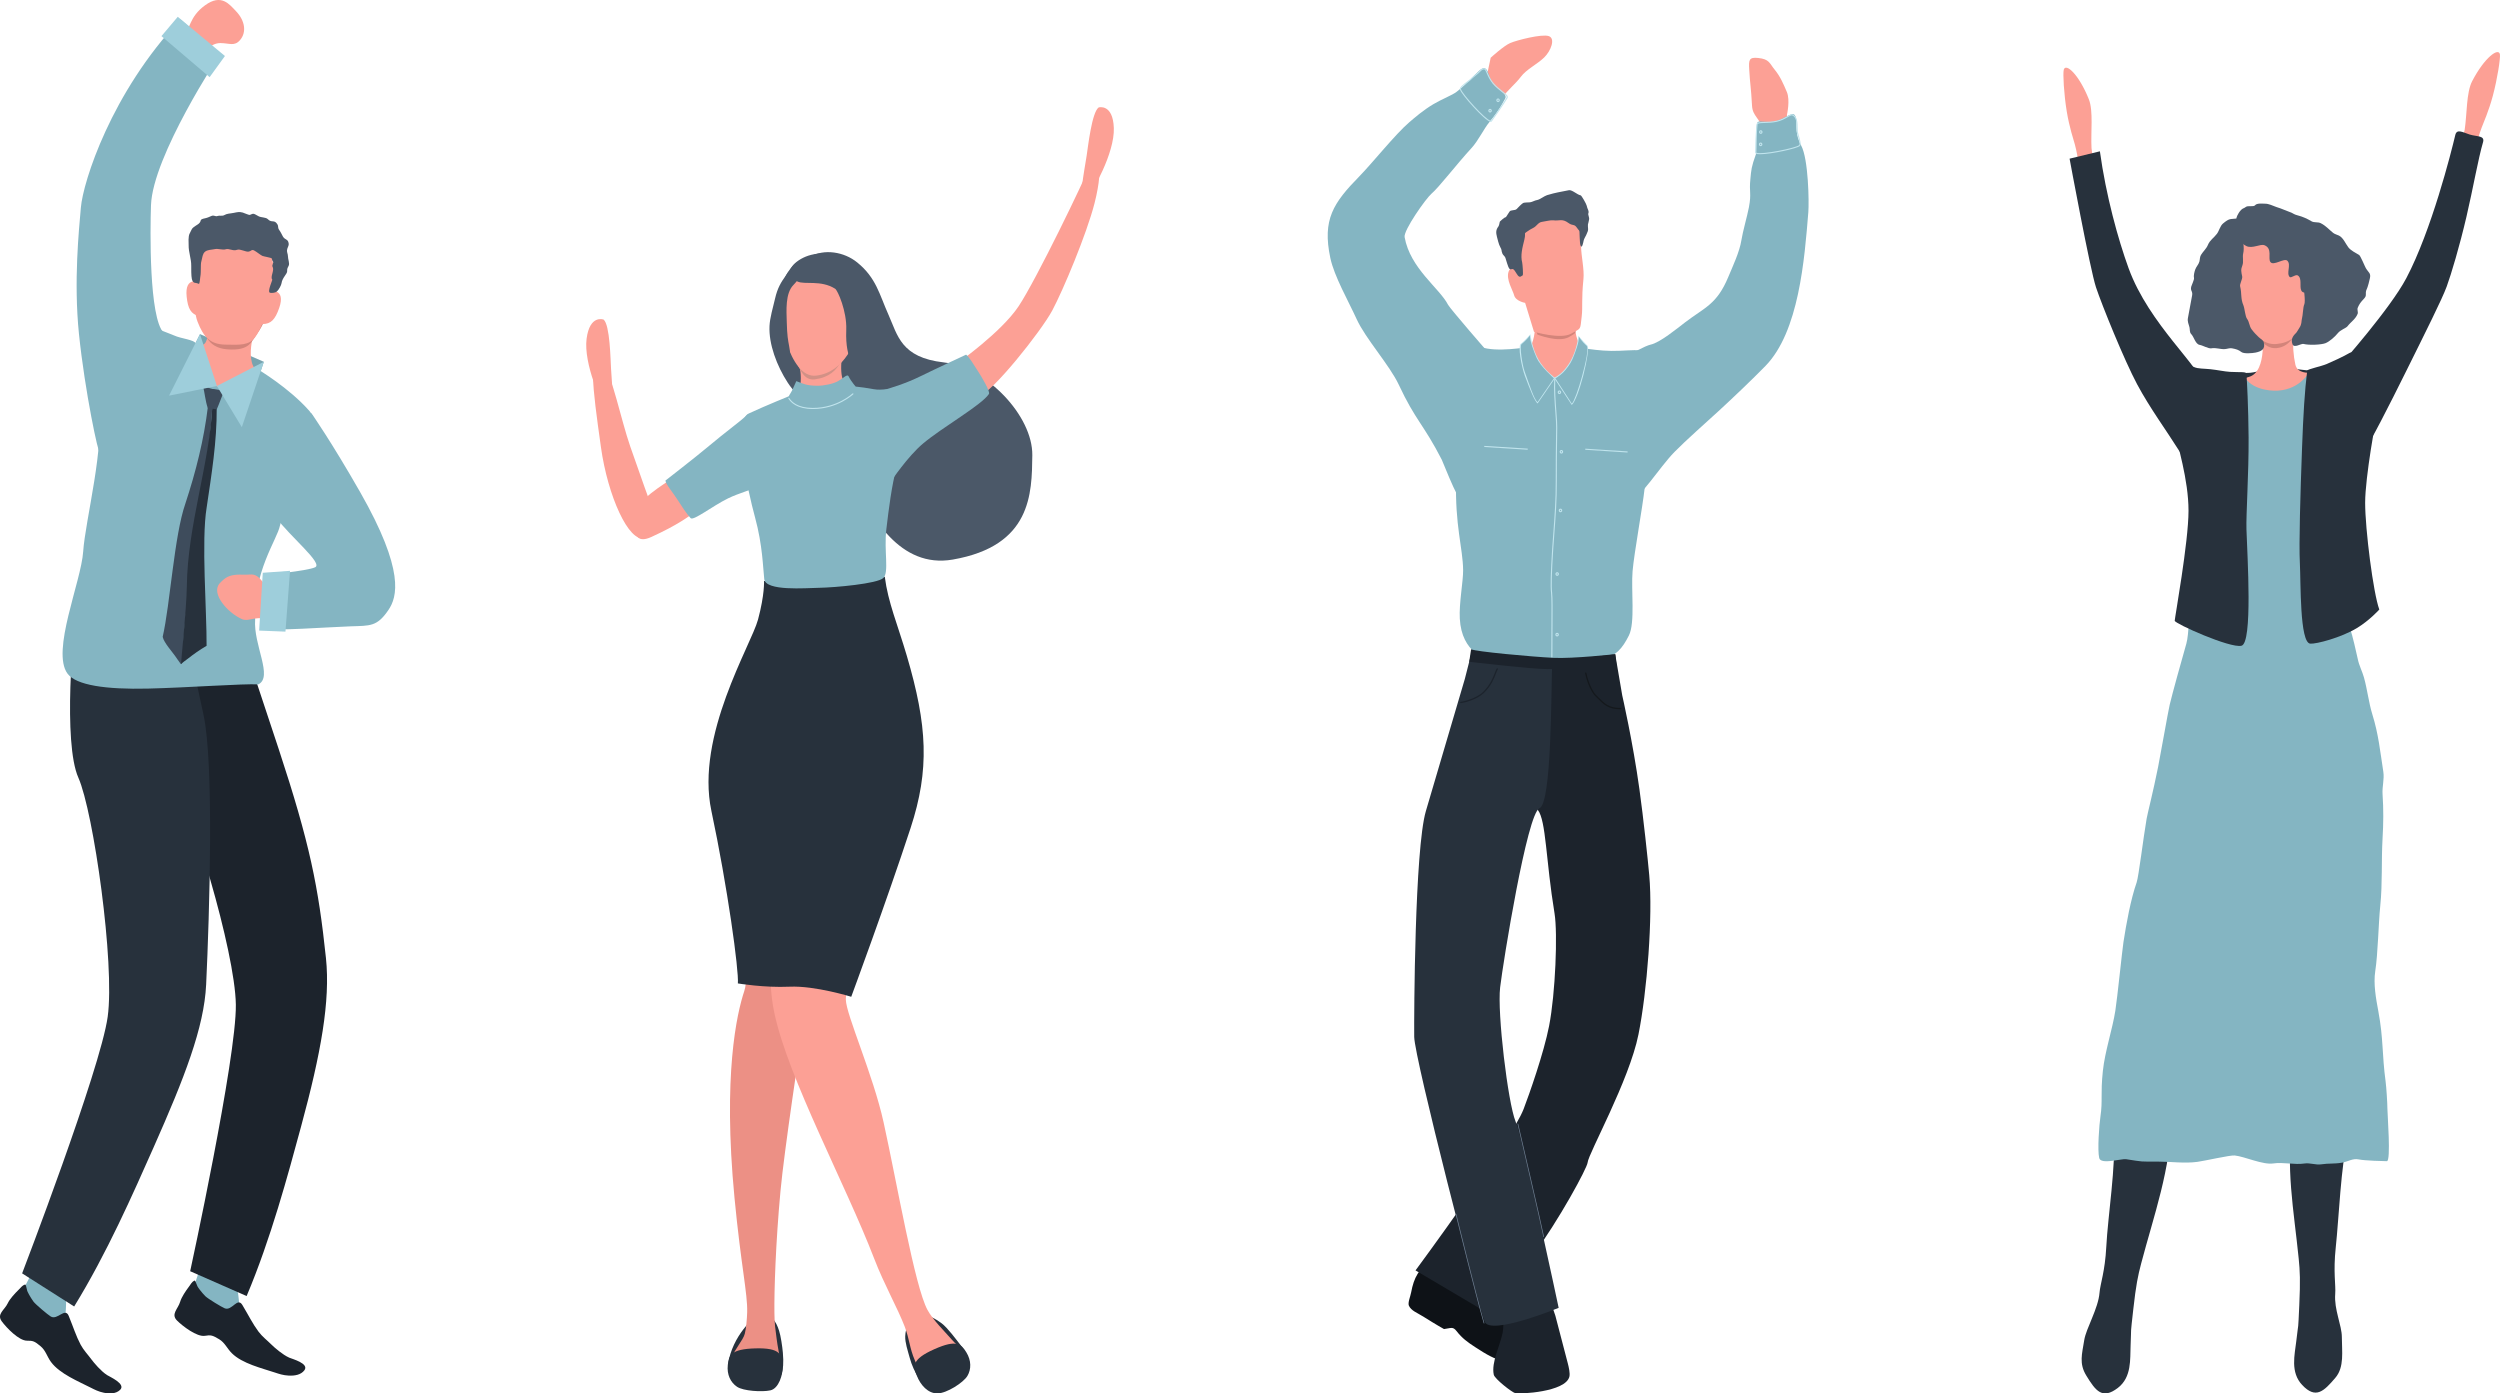 <?xml version="1.0" encoding="UTF-8"?>
<svg id="_レイヤー_2" data-name="レイヤー 2" xmlns="http://www.w3.org/2000/svg" width="425.383" height="237.094" viewBox="0 0 425.383 237.094">
  <g id="_ファンリーシュについて" data-name="ファンリーシュについて">
    <g>
      <g>
        <path d="M424.169,16.28c-.7,2.625-1.621,4.666-1.904,5.425-1.804,4.766-1.162,8.279-1.971,6.716-.321-.625-3.037.921-2.396-1.104.412-1.296,1.35-4.454,1.475-5.241.404-2.646.271-6.329,1.262-8.241,2.125-4.1,4.529-5.812,4.733-4.579.108.646-.429,4.133-1.2,7.025Z" fill="#fca095"/>
        <path d="M351.666,18.975c.442,2.683,1.158,4.804,1.371,5.583,1.329,4.921.346,8.354,1.304,6.879.379-.592,2.933,1.208,2.491-.867-.283-1.329-.912-4.566-.954-5.362-.15-2.671.342-6.325-.458-8.324-1.717-4.287-3.941-6.225-4.266-5.016-.167.633.025,4.158.512,7.108Z" fill="#fca095"/>
        <path d="M401.927,77.323c1.362-1.962,4.65-8.433,7.508-14.203,3.308-6.675,6.079-12.183,6.879-14.366.762-2.075,2.192-6.866,3.362-11.883,1.129-4.833,2-9.883,2.821-12.674.342-1.154-1.008-.925-2.262-1.304-1.121-.342-2.192-1.054-2.458.071-.704,2.987-4.054,16.249-8.329,24.357-2.758,5.229-11.116,14.641-11.116,14.641.942,1.8,2.158,17.428,3.596,15.362Z" fill="#27313c"/>
        <path d="M362.188,45.641c3.504,9.633,12.478,16.978,12.77,20.04.296,3.066-1.971,14.545-4.158,11.041-2.192-3.5-4.966-7.237-7.154-11.32-2.187-4.087-5.983-13.449-7.004-16.511-1.021-3.066-4.496-21.894-4.496-21.894l5.158-1.25c1.033,7.516,3.096,14.978,4.883,19.895Z" fill="#27313c"/>
        <path d="M387.091,68.332c-4.235.144-8.81-2.928-6.943-3.716.848-.36-.477-1.223,2.144-1.163,1.534.034,2.852-.708,4.943-.746,1.697-.026,3.189.011,4.519.22,1.989.307,3.568-.314,3.568-.314-1.364,4.163-3.996,5.575-8.231,5.719Z" fill="#27313c"/>
        <path d="M390.181,56.423c-.076,2.417.038,4.076.386,5.632.345,1.557,2.401,1.36,2.401,1.36-.962,2.401-2.564,4.723-5.526,4.886-2.962.159-8.083-3.284-4.803-4.163,3.284-.883,2.242-8.007,2.242-8.007.799-.962,5.541-7.393,5.299.292Z" fill="#fca095"/>
        <path d="M385.473,38.095c4.757-.254,4.882,2.163,5.924,5.204,1.042,3.042,1.341,8.026.379,10.749-.962,2.72-2.06,4.943-4.382,5.182-2.322.239-3.598-2.485-4.477-4.568-.883-2.079-2.167-6.719-2.167-6.719.239-3.844.239-9.605,4.723-9.848Z" fill="#d3847a"/>
        <path d="M385.443,37.398c4.761-.254,4.882,2.163,5.924,5.204,1.042,3.042,1.568,9.234.61,11.958-.962,2.723-2.291,3.735-4.613,3.973-2.322.239-4.322-1.92-5.204-4.004-.879-2.079-1.439-7.284-1.439-7.284.239-3.844.239-9.605,4.723-9.848Z" fill="#fca095"/>
        <path d="M399.556,192.979c-1.284,5.666-1.568,14.105-2.121,19.279-.451,4.212.03,6.397-.091,7.909-.212,2.682,1.129,5.314,1.129,7.352,0,2.428.451,5.087-1.098,6.909-1.989,2.341-3.348,3.666-5.647,1.239-2.053-2.17-1.276-5.144-1.015-7.42.428-3.754.288-1.25.519-6.197.193-4.166.11-5.761-.098-7.852-.841-8.405-2.288-15.639-.97-23.946,1.648-10.371,10.867-3.795,9.393,2.727Z" fill="#27313c"/>
        <path d="M359.68,192.578c.383,5.799-1.026,14.363-1.288,19.563-.216,4.227-1.034,6.314-1.151,7.821-.208,2.682-2.284,6.056-2.602,8.064-.383,2.401-.901,3.973.341,6.015,1.598,2.625,2.735,4.147,5.386,2.11,2.367-1.822,2.064-4.878,2.163-7.17.163-3.776-.087-1.276.458-6.2.462-4.147.792-5.708,1.326-7.742,2.144-8.166,5.132-16.344,5.128-24.756-.004-10.503-10.196-4.375-9.761,2.295Z" fill="#27313c"/>
        <path d="M375.084,98.83c-.08-.871-2.193,3-2.273,3.394-.307,1.549-.356,5.75-.788,7.265-.837,2.924-2.435,8.678-2.841,10.42-.295,1.269-1.553,8.5-1.977,10.605-.833,4.178-1.792,7.878-1.947,8.772-.557,3.201-1.356,9.863-1.697,10.848-1.023,2.924-1.769,7.068-2.25,10.174-.208,1.341-1.03,9.424-1.379,11.662-.489,3.151-1.769,6.901-2.125,10.265-.424,4.045,0,4.958-.413,7.75-.208,1.42-.53,5.663-.208,7.056.276,1.178,3.78.08,4.568.201,3.064.47,2.299.409,5.413.409,2.231,0,4.534.341,6.723.045,1.25-.167,5.583-1.17,6.359-1.087,1.723.186,4.772,1.632,6.591,1.352,1.598-.246,3.625.265,5.25.015.955-.148,1.943.28,2.863.14,1.326-.204,2.227-.049,3.538-.284,1.072-.189,1.848-.769,2.837-.557,1.015.22,4.375.303,4.806.303.716,0,.091-8.015.091-8.897,0-.973-.178-3.685-.303-4.629-.644-4.829-.356-7.234-1.242-11.988-.394-2.132-.864-4.644-.519-6.852.454-2.924.545-8.121.848-11.083.394-3.799.17-7.636.39-11.465.155-2.613.174-4.928,0-7.549-.083-1.25.322-2.545.133-3.776-.545-3.511-.818-6.405-1.864-9.765-.629-2.034-.856-4.235-1.432-6.295-.288-1.034-.826-2.038-1.038-3.076-.212-1.019-.97-4.288-1.276-5.11-.633-1.704-.462-3.534-.955-5.265-.526-1.837-1.564-3.394-1.913-5.261-.561-3.007-4.068-1.943-5.708-1.723-.894.121-1.833-.117-2.731,0-.64.087-1.174.545-1.822.701-1.117.265-2.261.231-3.382.561-1.17.341-6.572,1.943-7.155,1.814-.659-.14-.89.091-1.174.701-.152.326.026.47,0,.208Z" fill="#84b5c2"/>
        <path d="M394.352,62.862c1.314-.261,2.822-.746,2.848-.049.401,10.734,3.265,14.723,3.39,17.029.242,4.522-.89,14.692-2.424,16.469-1.534,1.776-7.344,1.935-10.977,2.178-3.632.242-11.382-.644-11.302-3.307.083-2.667-4.276-15.499-2.341-17.113,1.939-1.617,3.068-14.772,3.068-14.772l5.053.273c.886,2.504,4.208,3.004,5.924,2.898,3.985-.254,5.42-3.341,5.42-3.341,0,0,.042-.008,1.341-.265Z" fill="#84b5c2"/>
        <path d="M380.402,37.193c-.898.133-1.015-.106-2.144.833-.504.42-.659,1.25-1.038,1.754-.515.689-1.208,1.083-1.53,1.882-.261.659-.829,1.121-1.186,1.716-.216.364-.167.735-.265,1.121-.11.447-.564.909-.723,1.383-.129.386-.303,1.034-.197,1.451.053.22-.39,1.151-.462,1.401-.223.776.292.773.133,1.564-.314,1.564-.39,2.216-.705,3.803-.121.602.129,1.053.261,1.583.08.318.008.864.265,1.121.53.53.727,1.754,1.481,1.879.523.087,1.507.678,1.992.58.746-.148,1.534.197,2.307.133.386-.03.792-.208,1.186-.133.761.152,1.076.235,1.621.644.42.318,1.856.189,2.371.087,1.068-.212,1.701-.617,1.428-1.708-.114-.451-.53-.591-.864-.92-.458-.454-.758-.723-1.227-1.356-.382-.508-.386-1.292-.758-1.754-.318-.402-.413-1.803-.617-2.28-.519-1.212-.258-2.023-.568-3.257-.098-.394.436-1.261.352-1.674-.163-.818-.269-1.144.045-1.924.22-.553-.019-1.417.129-2.007.231-.928-.045-2.417-.265-3.295-.117-.477.186-1.352-.091-1.765-.144-.216.14-.375.019-.576-.117-.201-.364-.371-.951-.284Z" fill="#4b5868"/>
        <path d="M380.663,36.72c.159-.314.341-.67.674-1.007.311-.307.424-.216.822-.515.337-.254,1.311.049,1.557-.28.284-.375,1.254-.261,1.648-.261.742,0,1.246.326,1.973.568.402.133.977.318,1.375.5.477.216.992.36,1.197.466.227.11.473.314,1.083.466.788.197,1.598.564,2.307.989.466.28,1.087.083,1.579.33.886.443,1.367,1.053,2.11,1.648.295.235.667.299.989.462.739.367,1.106,1.341,1.583,1.977.428.572,1.273.973,1.845,1.318.254.151.977,1.966,1.151,2.25.462.776.886.826.689,1.716-.345,1.526-.496,1.754-.633,2.091-.133.33.03.731-.133,1.057-.223.443-.879.788-1.318,1.909-.106.269.106.723,0,.989-.371.932-1.155,1.367-1.716,2.11-.254.341-1.193.602-1.667,1.197-.485.606-1.401,1.413-2.079,1.689-.678.273-2.754.386-3.742.136-.436-.106-1.61.784-1.886.042-.364-.966.246-1.553.648-1.954.11-.11.193-.314.561-.886.371-.568.307-1.064.36-1.276.246-.989.201-2.121.439-2.651.235-.519-.068-2.754-.364-4.526-.129-.776.178-1.962-.33-2.636-.693-.928-1.644-1.25-2.439-2.045-.686-.682-1.466-1.405-2.439-1.648-1.288-.322-2.678.125-3.954-.133-.341-.068-.598-.398-.856-.591-.223-.17-.526-.182-.727-.33-.678-.511-.614-2.557-.307-3.166Z" fill="#4b5868"/>
        <path d="M381.03,39.655c.133-.008.326-.08.394.03.023.034-.239.864-.261.989-.098.5.651.985,1.053,1.189,1.03.511,2.386-.42,3.098-.133,1.39.557.557,2.185.989,2.833.519.776,2.363-.735,2.901-.197.686.686-.235,2.14.398,2.769.235.239,1.008-.511,1.382-.265.769.515.242,1.871.595,2.572.367.739,1.617.026,1.845.33.761,1.015-.03,2.833,1.845,1.583.151-.102.345-.254.462-.398.534-.64.311-1.617.595-2.371.352-.943,1.121-2.235.856-3.295-.326-1.307-1.394-2.034-2.375-2.769-.776-.587-1.629-.977-2.435-1.519-.458-.303-.86-.788-1.386-.989-1.273-.477-2.64-.883-3.757-1.579-.341-.216-4.329-1.322-4.682-1.057-.25.189-3.356,2.371-1.515,2.276Z" fill="#4b5868"/>
        <path d="M399.772,60.063c-1.023.614-3.011,1.504-3.89,1.882-.883.379-3.273.875-3.303,1.114-.432,3.515-.67,7.401-.883,13.253-.288,7.848-.538,16.139-.367,19.495.174,3.36-.045,13.541,1.761,13.711,1.004.098,5.261-1.03,7.935-2.644,2.151-1.295,3.822-3.159,3.822-3.159-1.03-2.791-2.409-13.677-2.409-18.158s1.898-14.556,1.898-14.556c-.258-1.117-2.413-12.23-4.564-10.939Z" fill="#27313c"/>
        <path d="M373.334,62.457c.651.303,1.678.25,2.761.364,1.167.121,2.462.405,3.367.454,1.799.098,2.727-.068,2.769.326.098.977.341,5.806.375,10.867.038,6.109-.447,13.094-.364,15.628.155,4.636,1.083,19.317-.848,19.779-1.932.466-11.359-3.784-11.359-4.25,0-.462,2.348-13.382,2.348-18.711s-1.882-11.189-2.5-14.124c-.621-2.935,1.288-11.336,3.451-10.333Z" fill="#27313c"/>
      </g>
      <g>
        <polygon points="34.03 56.853 44.895 61.56 43.756 64.942 32.247 60.398 34.03 56.853" fill="#78a4b0"/>
        <path d="M41.778,214.268c-.558,1.172-1.692,3.21-1.351,5.279.76,4.614.024,7.991-1.885,5.556-2.909-3.72-5.923-5.057-5.923-5.057l3.5-10.468c1.293-.324,7.274,1.294,5.659,4.69Z" fill="#84b5c2"/>
        <path d="M24.547,102.472c-.385,3.96,1.024,23.632,4.471,28.997,3.447,5.365,10.986,30.402,11.111,39.471.13,9.07-7.77,45.362-7.77,45.362l9.606,4.226c4.135-9.792,7-20.526,9.26-28.835,3.39-12.475,5-21.389,4.236-28.673-1.279-12.135-2.737-19.474-8.021-35.511-2.683-8.142-7.919-23.887-7.919-23.887,0,0-14.59-5.109-14.975-1.15Z" fill="#1c232c"/>
        <path d="M33.612,218.906c-.356-.807-.361-1.095-.58-.986-.388.194-.603.637-.9,1.031-.534.717-1.233,1.731-1.48,2.556-.356,1.21-1.621,2.098-.534,3.184.945.948,3.394,2.827,4.75,2.601,1.019-.17,1.297-.093,2.421.583.977.585,1.334,1.557,2.156,2.376,1.772,1.772,5.138,2.558,7.418,3.318.58.192,1.325.449,2.265.493,1,.048,2.074-.116,2.663-.904.868-1.156-2.083-1.929-2.571-2.145-1.124-.493-2.53-1.727-3.042-2.236-.708-.708-1.558-1.347-2.188-2.191-.991-1.323-1.676-2.747-2.754-4.541-.84-1.404-1.763,1.064-2.996.57-.525-.209-2.887-1.652-3.289-2.054-.685-.684-1.279-1.53-1.338-1.655Z" fill="#1c232c"/>
        <path d="M13.383,216.087c-.729,1.074-2.16,2.916-2.136,5.013.051,4.676-1.188,7.902-2.706,5.206-2.311-4.118-5.088-5.897-5.088-5.897l5.047-9.816c1.327-.124,6.994,2.382,4.882,5.494Z" fill="#84b5c2"/>
        <path d="M13.306,102.971c-.981,3.856-2.572,23.514.022,29.339,2.594,5.825,6.248,31.716,4.996,40.699-1.247,8.984-14.559,43.659-14.559,43.659l8.854,5.634c5.572-9.051,10.032-19.227,13.526-27.097,5.242-11.817,8.582-20.352,8.931-27.667.576-12.189,1.357-37.52-.445-45.902-2.487-11.568-5.393-24.906-5.393-24.906,0,0-14.952,2.385-15.932,6.24Z" fill="#27313c"/>
        <path d="M4.633,219.645c-.23-.852-.191-1.137-.424-1.063-.413.133-.693.538-1.046.883-.637.627-1.482,1.524-1.85,2.302-.536,1.142-1.921,1.828-1.011,3.066.791,1.081,2.926,3.309,4.301,3.291,1.033-.013,1.296.105,2.304.943.877.726,1.082,1.741,1.77,2.676,1.483,2.02,4.691,3.308,6.829,4.405.544.278,1.241.644,2.164.831.981.199,2.067.2,2.769-.49,1.033-1.011-1.766-2.222-2.216-2.511-1.036-.658-2.239-2.091-2.668-2.672-.592-.808-1.335-1.568-1.83-2.497-.779-1.458-1.24-2.97-2.034-4.906-.618-1.515-1.904.784-3.048.109-.488-.286-2.603-2.071-2.939-2.529-.573-.78-1.032-1.706-1.072-1.839Z" fill="#1c232c"/>
        <path d="M31.174,6.099c1.245-1.083.938-3.174,3.717-5.196,2.779-2.022,4.125-.192,5.308,1.049,1.447,1.521,1.822,3.509.639,4.876-.952,1.096-1.779.522-3.327.501-2.087-.028-3.438,2.653-3.832,1.868-.101-.202-2.529-3.078-2.505-3.099Z" fill="#fca095"/>
        <path d="M35.54,54.342c-.12,1.029.216,2.256-.51,3.83-.726,1.574-3.779-.79-3.721.481.062,1.271,2.486,6.175,5.572,7.264,3.087,1.09,9.202-.787,6.842-2.785-2.361-1.998-.014-8.28-.014-8.28-.846-.666-8.048-1.54-8.169-.511Z" fill="#fca095"/>
        <path d="M40.631,39.629c-5.568-.303-7.082,4.843-7.14,7.264-.062,2.422-.75,4.612.216,7.094.971,2.482,1.447,5.149,4.851,5.442,4.125.355,4.231-1.438,5.279-2.803,1.817-2.361,2.668-7.19,2.668-7.19.24-3.874-.303-9.504-5.875-9.807Z" fill="#d3847a"/>
        <path d="M40.694,38.782c-5.567-.302-7.082,4.843-7.144,7.264-.058,2.422-.899,6.219.067,8.7.971,2.482,2.053,3.831,4.654,3.891,2.606.061,4.072.136,5.12-1.229,1.817-2.361,3.173-8.82,3.173-8.82.245-3.875-.303-9.504-5.87-9.807Z" fill="#fca095"/>
        <path d="M44.175,52.173c-.303,1.15-.971,2.966.486,2.966s2.164-.784,2.841-2.724c1.212-3.45-1.635-2.905-1.635-2.905-.966.121-1.389,1.513-1.692,2.664Z" fill="#fca095"/>
        <path d="M35.054,51.02c.029,1.189.26,3.11-1.154,2.776-1.413-.334-1.923-1.262-2.139-3.306-.385-3.636,2.26-2.452,2.26-2.452.914.34,1.005,1.793,1.034,2.982Z" fill="#fca095"/>
        <path d="M36.817,65.686c-3.649-1.99-2.907-6.18-3.479-7.237-.375-.685-2.5-.809-3.702-1.365-.99-.458-2.659-.817-3.962-2.05-2.178-2.053-10.611,10.277-9.121,15.087,1.495,4.81-2.065,18.561-2.397,23.703-.332,5.142-5.488,16.984-2.666,20.798,1.466,1.987,6.535,2.71,13.694,2.544,6.592-.154,16.461-.872,18.764-.713,2.579-1.266-.865-6.728-.533-11.041-.419-8.013,3.769-13.65,4.221-15.98.639-3.293,8.515-15.498,5.034-19.478-3.486-3.981-8.808-7.119-8.808-7.119-1,1.688-3.396,4.841-7.045,2.85Z" fill="#84b5c2"/>
        <path d="M13.761,35.307c-.322,3.763-1.242,12.549-.328,21.49,1.014,9.88,3.389,20.92,3.49,19.957.192-1.835,13.434-17.516,10.924-20.124-2.51-2.608-2.3-17.553-2.155-21.705.288-8.403,11.709-25.649,11.709-25.649l-6.697-5.985C18.919,15.751,14.136,30.938,13.761,35.307Z" fill="#84b5c2"/>
        <path d="M46.359,105.812c-2.524-1.43-3.87.112-5.188-.466-2.452-1.076-5.356-4.392-3.779-6.1.947-1.027,1.591-1.345,2.846-1.455.654-.058,1.38.047,2.313-.035,1.769-.156,2.106,1.846,3.418,2.403,1.197.51,2.452-.207,3.067,1.141.111.234-.365,2.333-.534,2.616-.567.95-.274,2.957-2.144,1.897Z" fill="#fca095"/>
        <path d="M46.934,88.012c2.491,3.361,8.098,7.863,6.685,8.514-1.409.651-8.704,1.322-8.704,1.322l-.445,9.113c2.601.424,10.956-.242,15.172-.389,3.337-.116,4.505.088,6.457-2.791,1.471-2.17,2.834-6.634-4.809-20.029-4.925-8.632-8.274-13.402-8.274-13.402-2.495-.651-8.577,14.301-6.082,17.662Z" fill="#84b5c2"/>
        <path d="M33.804,48.294c-.587-.292-.933.059-1.159-.818-.115-.46-.115-1.927-.106-2.241.019-1.218-.466-2.287-.442-3.563.005-.351-.111-1.44.188-1.971.149-.271.322-.705.466-.867.255-.285.841-.578,1.067-.774.611-.537-.062-.689,1.106-.927.433-.088.673-.235,1.067-.393.462-.184.644.164,1.024.012.322-.129.803.046,1.111-.132.553-.317.909-.247,1.663-.401.62-.125.918-.212,1.519-.05.154.042,1.077.448,1.188.404.683-.273.538-.317,1.514.227.389.217,1.236.163,1.539.474.731.758,1.115-.033,1.688.956.139.24.034.569.212.811.332.453.548.955.687,1.2.361.627.885.375.986,1.213.048.413-.245.672-.288,1.12-.034.352.163.671.159,1.012-.01.512.332,1.212.125,1.634-.255.514-.25.458-.26.961-.005.433-.837,1.103-.952,2.002-.038.334-.49,1.168-.793,1.411-.361.291-.971.27-1.168.22-.529-.132.452-2.169.38-2.251-.389-.446.409-1.541.053-2.158-.173-.301.269-.698.043-.957-.183-.21-.077-.281-.192-.483-.067-.115-1.442-.34-1.606-.432-.481-.267-.894-.642-1.37-.907-.433-.238-.534.108-.913.186-.524.106-1.481-.514-2.005-.305-.692.278-1.332-.3-1.986-.079-.389.13-1.303-.132-1.668-.058-.76.154-1.399.1-1.832.495-.37.341-.409.84-.639,1.83-.053.23-.029,1.767-.077,2.034-.111.617-.13,1.664-.327,1.564Z" fill="#4b5868"/>
        <polygon points="38.273 9.529 35.667 13.13 27.469 6.146 30.247 2.857 38.273 9.529" fill="#9ecedb"/>
        <polygon points="44.713 97.459 49.348 97.128 48.572 107.475 44.093 107.298 44.713 97.459" fill="#9ecedb"/>
        <g>
          <g>
            <path d="M35.381,69.141c-.681,5.693-2.04,11.062-3.843,16.556-1.906,5.475-2.575,17.083-3.858,22.669.242,1.078,1.657,2.517,2.506,3.814.208.318.44.612.571.8.078.112.294-.241.301-.504.344-12.845,4.38-30.518,5.066-43.203-.177-.031-.551-.098-.743-.132Z" fill="#3e4c5c"/>
            <path d="M36.876,69.406c.03,5.819-.876,11.269-1.711,16.935-.939,5.647.031,17.742-.013,23.548-1.15.664-2.312,1.491-3.187,2.19-.341.272-.918.642-1.124.902-.143.18.899-9.219.949-13.233.13-10.371,3.8-20.586,4.334-30.476.197.035.574.102.751.133Z" fill="#27313c"/>
          </g>
          <path d="M36.439,66.201c-.033-.006-.255-.012-.288-.018-.602-.107-1.015-.413-1.616-.52.302,1.171.399,2.538.806,3.728.194.035.57.101.748.133.035.006.069.012.103.018.173.031.529.094.686.122.458-1.036.812-2.134,1.292-3.166-.577-.102-1.153-.195-1.73-.297Z" fill="#3e4c5c"/>
        </g>
        <g>
          <polygon points="36.907 65.674 41.149 72.683 44.895 61.56 36.907 65.674" fill="#9ecedb"/>
          <polygon points="36.907 65.674 28.766 67.319 34.03 56.853 36.907 65.674" fill="#9ecedb"/>
        </g>
      </g>
      <g>
        <g id="_饑5" data-name="ﾑ饑5">
          <path d="M268.045,55.715c-.035.985.294,2.042.572,2.585.924,1.805,2.939,1.432,2.939,1.432-.769,2.872-5.076,5.451-7.072,5.805-1.993.354-8.264-3.884-5.741-4.91.932-.381,1.57-1.289,1.928-2.198.605-1.552.512-3.229.512-3.229,1.244-2.013,6.978-2.504,6.861.516Z" fill="#fca095"/>
          <path d="M268.294,38.209s-.039,2.08-.022,3.709c.017,1.629.96,4.52.791,6.147-.361,3.534-.504,4.017-.91,6.468-.41,2.455.579,1.797-1.19,2.815-1.773,1.018-5.368-.418-5.368-.418l-2.258-6.564s-1.922-.177-2.216-2.572c-.22-1.816,1.088-2.424,1.088-2.424,0,0-.185-1.415.256-3.745.442-2.33,1.26-4.854,4.281-5.003,3.025-.145,4.717.08,5.547,1.586Z" fill="#d3847a"/>
          <path d="M268.659,37.633s.35,2.659.367,4.292c.017,1.629.571,3.941.403,5.564-.361,3.538-.102,4.721-.294,6.333-.293,2.469-.037,1.936-1.806,2.954-1.774,1.018-6.318-.328-6.318-.328l-1.506-4.916s-1.624-.26-1.885-1.329c-.182-.763-1.407-2.663-.924-3.99.438-1.209,1.763-.174,1.763-.174,0,0-.623-2.721-.181-5.051.442-2.33,1.814-4.792,4.835-4.937,3.025-.149,4.717.08,5.547,1.582Z" fill="#fca095"/>
          <path d="M259.509,39.512c.15-.865-.092-.878-.405-1.03-.175-.085-.322-.398-.502-.533-.153-.112-.403-.113-.581-.157-.387-.094-.827-.514-1.163-.734-.263-.172-.535-.135-.86-.021-.094.031-.657.53-.77.644-.019.019-.034.05-.041.08-.036.197-.122.641-.238.79-.43.546-.425,1.038-.235,1.764.075.287.317,1.33.556,1.722.331.542.131.54.368,1.114.109.268.379.398.504.699.136.328.422,1.613.705,1.89.245.24.4-.103.679.099.317.232.64,1.088.971,1.225.171.074.318-.022.589-.211.132-.088-.024-1.943-.079-2.166-.158-.604-.153-1.226-.072-1.852.091-.698.281-1.401.444-2.08.185-.778.049-.773.131-1.244Z" fill="#4b5868"/>
          <path d="M260.914,38.763c-.784.36-1.554,1.035-1.566.956-.032-.189-1.36-.387-1.46-.485-.505-.495-1.649-.877-2.107-1.546-.027-.041.872-1.342,1.07-1.682.194-.328.93-.146,1.219-.441.311-.318.697-.75,1.065-1.003.207-.139.927-.101,1.195-.137.412-.054.781-.319,1.197-.384.473-.073,1.254-.699,1.711-.836,1.662-.495,2.04-.487,3.707-.838.537-.115,1.47.803,1.998.866.167.017.997,1.512,1.033,1.743.101.601.464.893.279,1.368-.07.175.208.695.135,1.002-.167.699-.24,1.665-1.031,2.075-.204.101-.453.187-1.03-.656-.492-.726-.7-.273-1.452-.826-1.092-.803-1.518-.306-2.626-.454-.421-.052-1.486.22-1.899.27-.613.075-.916.767-1.44,1.007Z" fill="#4b5868"/>
          <path d="M270.17,38.329c.004.352.114.715-.004,1.023-.063.16-.192.483-.266.635-.119.244-.394.701-.441.963-.054.277-.255,1.328-.483.925-.251-.433-.145-2.267-.288-2.951-.056-.276-.292-.743-.052-.992.236-.241.637-.639.985-.715.193-.04.547.877.549,1.112Z" fill="#4b5868"/>
          <path d="M255.417,16.851c1.274-1.718,2.439-2.552,3.366-3.793.926-1.245,2.796-2.143,3.958-3.272,1.163-1.126,1.962-3.248.784-3.644-1.178-.401-5.455.701-6.563,1.182-1.112.481-3.319,2.5-3.319,2.5l-.783,3.705c-2.033,2.313,1.284,5.036,2.557,3.322Z" fill="#fca095"/>
          <path d="M301.045,23.379c-1.237-.165-.573.665-1.012-1.107-.55-2.225-1.817-2.443-1.919-4.275-.178-3.294-.333-3.565-.477-6.147-.097-1.681-.041-2.147,1.529-1.986,1.907.2,1.903.889,2.793,1.978.975,1.191,1.476,2.397,2.077,3.8.602,1.403.018,3.886.018,3.886l.092,3.052c-.876.244-1.307,1.036-3.102.797Z" fill="#fca095"/>
          <path d="M264.934,64.308c3.769.044,4.136-5.123,4.864-5.009.626.096,2.47.387,4.41.409,1.89.022,3.869-.226,4.685-.083,1.647.29,1.33,20.028.952,23.426-.374,3.398-1.78,10.95-2.057,14.139-.274,3.192.474,8.79-.636,10.961-1.106,2.171-2.134,3.484-4.697,4.022-2.566.542-6.921,1.072-10.381.521-4.838-.772-8.605.491-11.093-1.642-1.319-1.13-2.428-2.861-2.591-5.784-.148-2.593.586-6.336.565-8.271-.039-3.742-1.416-7.595-1.187-15.412.225-7.817,2.056-23.366,4.185-22.559,2.647.999,8.019.019,8.019.019.003.307,1.278,5.218,4.96,5.263Z" fill="#84b5c2"/>
          <path d="M298.779,26.232c-.799,2.209-.794,2.69-.941,4.169-.247,2.438.214,2.38-.256,4.878-.291,1.518-1.052,4.136-1.279,5.597-.309,1.981-1.454,4.394-2.234,6.262-1.955,4.695-4.014,5.163-7.34,7.709-1.357,1.041-4.29,3.457-5.858,3.788-.854.183-3.582,1.587-4.245,2.264-2.481,2.533-.558,12.241.005,15.428.278,1.558.496,8.018,1.106,8.314,1.119.545,4.598-5.101,7.177-7.734,1.926-1.967,5.455-5.076,7.484-6.942,2.626-2.414,5.687-5.336,7.988-7.685,5.708-5.832,6.659-18.16,7.307-26.19.134-1.695.02-9.023-1.209-11.309-1.433-2.667-.374-4.292-1.149-5.242-.403-.492-1.826.716-3.163,1.071-1.356.363-2.626-.128-3.067.142-.448.277-.197,5.116-.325,5.481Z" fill="#84b5c2"/>
          <path d="M246.395,51.865c-1.462-2.848-6.443-6.168-7.397-11.525-.201-1.146,3.617-6.568,4.578-7.385,1.284-1.097,4.187-4.907,6.817-7.775,1.15-1.251,2.098-3.287,3.041-4.418,1.609-1.926,2.124-2.992,2.682-3.998.442-.793-1.223-1.434-2.083-2.493-.86-1.063-.728-3.67-2.311-2.268-1.133,1.004-1.816,1.981-3.856,3.605-.736.583-2.57,1.281-3.967,2.113-1.781,1.064-3.169,2.283-4.089,3.069-2.347,1.998-6.34,6.998-8.499,9.202-4.46,4.554-6.332,7.361-4.954,13.9.657,3.114,3.049,7.275,4.487,10.423,1.523,3.333,5.612,7.828,7.169,11.16,2.82,6.043,4.245,6.77,7.303,12.734.398.776,3.338,8.844,4.528,8.15,3.37-1.971,3.763-7.138,3.399-10.433-.414-3.719.016-7.951.212-11.692.079-1.543-.33-3.36-.145-4.142,0,0-6.579-7.572-6.915-8.227Z" fill="#84b5c2"/>
          <path d="M261.757,61.144c1.069,1.906,2.855,3.167,2.855,3.167l-2.989,4.345c-.531-.434-1.337-2.509-2.147-4.663-.6-1.611-1.243-5.15-.713-5.508.534-.354,1.646-1.619,1.646-1.619,0,0,.236,2.289,1.348,4.278Z" fill="#c4e9f2"/>
          <path d="M267.255,61.394c-.394.712-.899,1.365-1.348,1.821-.753.769-1.485,1.076-1.485,1.076l1.339,2.047,1.678,2.566c.53-.434,1.362-2.677,1.963-5.013.644-2.514.991-4.859.716-5.087-.149-.123-.367-.36-.616-.626-.441-.469-.928-1.07-.928-1.07,0,0-.219,2.29-1.319,4.286Z" fill="#c4e9f2"/>
          <path d="M261.47,60.908c.648,1.448,2.934,3.466,2.934,3.466l-2.791,4.067c-.62-.607-1.294-2.744-2.206-5.276-.382-1.072-.886-4.305-.506-4.608.815-.652,1.443-1.489,1.443-1.489-.117.808.731,2.951,1.127,3.841Z" fill="#84b5c2"/>
          <path d="M267.537,61.156c-.307.704-.964,1.635-1.586,2.248-.667.655-1.297.968-1.297.968l2.795,4.316c.405-.402,1.134-2.451,1.721-4.597.679-2.481,1.202-4.941.782-5.281-.714-.583-1.311-1.501-1.311-1.501.122.809-.712,2.954-1.104,3.849Z" fill="#84b5c2"/>
          <path d="M264.054,111.927c-.052,0-.095-.041-.096-.094-.006-.576,0-1.478.008-2.349.007-.882.014-1.793.008-2.382-.002-.211.001-.636.005-1.172.013-1.616.034-4.322-.07-5.096-.13-.953-.066-3.438.189-7.386l.009-.135c.055-.813.117-1.641.181-2.485.218-2.888.444-5.874.422-9.018-.006-1.235.011-6.417.072-9.064.014-.588-.057-1.531-.139-2.624-.129-1.713-.29-3.844-.192-5.599.003-.052.048-.091.1-.089.052.003.092.048.089.1-.097,1.742.063,3.867.192,5.574.083,1.098.154,2.046.14,2.643-.062,2.646-.078,7.824-.072,9.059.021,3.152-.205,6.142-.423,9.034-.064.843-.126,1.671-.181,2.483l-.009.135c-.254,3.935-.318,6.407-.19,7.348.106.788.085,3.502.072,5.123-.004.534-.008.958-.005,1.168.006.59,0,1.503-.008,2.385-.007.871-.014,1.772-.008,2.346,0,.052-.041.095-.094.096Z" fill="#c0e4ed"/>
          <path d="M299.524,26.243c-.339.004-.595-.023-.731-.088-.136-.065-.163-.158-.161-.224.022-1.202.106-3.558.239-4.764,0,0,0,0,0,0,.044-.393.585-.407,1.403-.429.581-.015,1.304-.034,2.036-.199.719-.162,1.329-.507,1.775-.759.419-.237.696-.393.894-.326.882.299.895,1.478.905,2.339.003.243.005.473.026.652.011.104.078.324.156.578.27.889.456,1.587.188,1.815-.549.465-4.874,1.387-6.729,1.406ZM299.059,21.188c-.132,1.2-.216,3.549-.238,4.747,0,.02.033.04.054.049.814.389,6.65-.779,7.256-1.292.194-.165-.093-1.109-.247-1.616-.083-.274-.149-.491-.163-.612-.022-.188-.024-.422-.027-.671-.01-.849-.022-1.906-.776-2.162-.118-.039-.407.123-.74.312-.456.258-1.08.611-1.826.779-.75.169-1.483.189-2.073.204-.667.018-1.194.031-1.22.26Z" fill="#c0e4ed"/>
          <path d="M253.665,20.733c-.024,0-.051-.002-.08-.008-.96-.193-4.996-4.697-5.184-5.524-.078-.344.49-.793,1.241-1.344.212-.156.396-.291.466-.366.23-.24.535-.492.857-.758.159-.132.325-.268.491-.411.079-.068.159-.148.236-.226.264-.267.563-.569.954-.444.201.067.329.357.522.797.205.468.486,1.109.967,1.671.486.571,1.054,1.02,1.51,1.381.643.509,1.067.845.866,1.186-.632,1.076-2.017,3.058-2.66,3.955-.031.043-.087.09-.185.091ZM252.463,11.814c-.226.002-.426.204-.636.416-.08.08-.162.163-.247.236-.167.144-.333.281-.494.413-.318.262-.618.51-.84.742-.082.087-.263.22-.492.388-.428.314-1.225.899-1.168,1.149.175.771,4.148,5.201,5.036,5.38.022.005.062.01.074-.007.642-.895,2.022-2.87,2.651-3.941,0,0,0,0,0,0,.117-.199-.297-.526-.821-.941-.462-.366-1.038-.821-1.536-1.406-.499-.583-.787-1.239-.997-1.718-.154-.35-.286-.653-.407-.693-.042-.014-.084-.02-.125-.019Z" fill="#c0e4ed"/>
          <path d="M257.24,219.217c4.6,4.505,7.627,7.106,6.859,9.732-.768,2.625-5.094,3.011-8.284,2.59-1.365-.179-2.901-1.072-4.824-2.332-1.255-.82-2.17-1.455-3.176-2.743-.618-.793-.948-.464-2.113-.319,0,0-1.402-.781-3.351-2.014-1.258-.797-2.235-1.087-2.627-1.973-.213-.486.267-1.594.389-2.265.23-1.237.552-2.267,1.115-3.171.998-1.609,2.73-2.597,2.73-2.597,3.195.535,8.68.588,13.28,5.093Z" fill="#0e1217"/>
          <path d="M264.041,219.744c.239.763.095.014-.333.742-.201.343.834,2.976.948,3.407.489,1.889,1.973,7.57,2.134,8.175.138.54.384,1.598.25,2.164-.635,2.651-8.495,2.994-9.194,2.827-.585-.138-3.525-2.441-3.677-3.151-.45-2.128,1.107-5,1.52-7.186.266-1.404-.046-4.439.51-5.585.649-1.329,5.475-3.114,6.808-2.465.556.271.862.525,1.034,1.073Z" fill="#1c232c"/>
          <path d="M269.805,111.95l-6.411.127s-3.148,23.93-1.728,25.738c1.42,1.807,1.35,8.531,2.846,17.622.546,3.335.156,13.566-.929,19.142-.895,4.593-3.405,11.702-4.33,14.117-2.047,5.343-18.396,27.468-18.396,27.468l11.445,6.767s4.368-3.621,8.226-8.87c4.896-6.665,9.537-15.368,9.607-16.233.124-1.543,7.082-13.971,8.655-21.81,1.466-7.299,2.469-20.109,1.835-27.106-.24-2.679-.979-9.634-1.671-14.623-1.114-8.053-2.924-15.958-2.924-15.958l-1.194-6.991-5.032.609Z" fill="#1c232c"/>
          <path d="M256.846,111.54c3.363.34,7.294.235,7.265,1.064-.192,5.195-.075,24.065-2.168,24.928-2.093.863-6.175,26.121-6.69,30.471-.515,4.346,1.325,19.6,2.62,22.81,1.295,3.206,7.338,31.723,7.338,31.723,0,0-11.579,4.746-12.585,2.373-1.006-2.372-11.956-44.845-11.994-48.488-.038-3.644.088-31.944,1.983-38.407,1.891-6.463,6.629-22.486,6.629-22.486l1.252-4.911c1.369.482,3.692.655,6.35.922Z" fill="#27313c"/>
          <path d="M264.301,111.932c3.331.166,10.543-.629,10.543-.629l.193,1.85c-.66.605-7.633.655-11.693.697-2.541.026-13.354-1.247-13.354-1.247l.326-2.136c.603.395,10.316,1.283,13.985,1.464Z" fill="#1c232c"/>
          <path d="M248.589,119.647v-.006c-.045.004-.072.003-.082-.002-.044-.022-.069-.069-.063-.117.006-.048.05-.09.097-.1.009-.002.018-.003.027-.002.376-.051,2.618-.547,3.77-1.678,1.214-1.188,1.68-2.404,1.989-3.209.126-.33.226-.59.344-.77.035-.053.106-.068.158-.033.053.035.068.106.033.158-.105.159-.2.409-.322.726-.316.824-.793,2.068-2.042,3.291-1.154,1.133-3.366,1.676-3.885,1.732-.008.004-.016.006-.025.008Z" fill="#1c232c"/>
          <path d="M275.702,120.688c-2.033,0-2.814-.788-3.89-1.873-.143-.144-.292-.294-.449-.448-.349-.346-1.249-1.786-1.655-3.815-.012-.062.028-.122.09-.135.061-.012.122.028.134.09.396,1.978,1.258,3.367,1.591,3.697.158.154.307.305.451.45,1.037,1.046,1.79,1.805,3.73,1.805.026,0,.052,0,.079,0,.069-.005.115.05.115.113,0,.063-.05.115-.113.116-.028,0-.056,0-.084,0Z" fill="#14181c"/>
          <path d="M265.345,67.054c-.163.002-.297-.136-.299-.307-.002-.173.129-.316.292-.317.163-.002.297.138.299.311.002.171-.129.312-.292.314ZM265.34,66.618c-.058,0-.105.058-.105.126,0,.066.05.121.107.12.057,0,.105-.057.105-.122,0-.068-.05-.125-.107-.124Z" fill="#c0e4ed"/>
          <path d="M265.681,77.183c-.163.002-.297-.136-.299-.307-.002-.171.129-.312.292-.314s.297.136.299.308c.002.171-.129.312-.292.314ZM265.677,76.751c-.058,0-.105.055-.105.122,0,.066.05.121.107.12.058,0,.105-.057.105-.122,0-.067-.049-.121-.107-.12Z" fill="#c0e4ed"/>
          <path d="M254.903,17.371c-.163.002-.297-.136-.299-.307-.002-.171.129-.312.292-.314.163-.002.297.136.299.308.002.174-.126.312-.292.314ZM254.899,16.939c-.057,0-.105.057-.105.122,0,.067.049.121.107.12.06,0,.106-.053.105-.122,0-.067-.049-.121-.107-.12Z" fill="#c0e4ed"/>
          <path d="M253.543,19.143c-.163.002-.297-.136-.299-.308-.002-.174.127-.312.292-.314.163-.002.297.136.299.308.002.171-.129.312-.292.314ZM253.538,18.711c-.06,0-.106.053-.105.122,0,.067.049.121.107.12.058,0,.105-.057.105-.122,0-.067-.049-.121-.107-.12Z" fill="#c0e4ed"/>
          <path d="M299.579,24.872c-.163.002-.297-.136-.299-.308-.002-.171.129-.312.292-.314.168-.002.301.133.302.307.002.171-.131.312-.296.314ZM299.575,24.44c-.058,0-.105.055-.105.122,0,.066.05.121.107.12.06,0,.109-.057.109-.122,0-.068-.05-.121-.111-.12Z" fill="#c0e4ed"/>
          <path d="M299.607,22.78c-.163.002-.297-.136-.299-.308-.002-.171.129-.312.292-.314.163-.002.297.136.299.307.002.171-.129.312-.292.314ZM299.602,22.349c-.058,0-.105.055-.105.122,0,.066.05.121.107.12.058,0,.105-.057.105-.122,0-.067-.049-.121-.107-.12Z" fill="#c0e4ed"/>
          <path d="M265.524,87.165c-.163.002-.297-.136-.299-.308-.002-.171.129-.312.292-.314.165-.002.301.136.302.307.002.174-.128.312-.296.314ZM265.519,86.734c-.058,0-.105.057-.105.122,0,.067.049.121.107.12.062,0,.109-.054.109-.122,0-.066-.052-.121-.111-.12Z" fill="#c0e4ed"/>
          <path d="M264.962,97.982c-.166.002-.297-.133-.299-.308-.002-.171.129-.312.292-.314.163-.002.297.136.299.308.002.171-.129.312-.292.314ZM264.958,97.55c-.058,0-.105.055-.105.122,0,.069.047.121.107.12.058,0,.105-.055.105-.122,0-.066-.05-.121-.107-.12Z" fill="#c0e4ed"/>
          <path d="M264.948,108.296c-.163.002-.297-.136-.299-.308-.002-.171.129-.312.292-.314.168-.002.301.133.302.307.002.171-.131.312-.296.314ZM264.944,107.864c-.058,0-.105.055-.105.122,0,.066.05.121.107.12.06,0,.109-.057.109-.122,0-.068-.05-.121-.111-.12Z" fill="#c0e4ed"/>
          <path d="M262.66,210.491c-.028,0-.052-.019-.057-.048-.317-1.71-4.344-19.008-4.385-19.183-.007-.031.012-.063.043-.07.032-.008.063.012.07.043.041.174,4.068,17.475,4.386,19.188.006.031-.015.062-.047.068-.004,0-.007,0-.011,0Z" fill="#718296"/>
          <path d="M252.51,225.195c-.025,0-.048-.016-.056-.042-1.469-5.105-4.733-18.387-4.765-18.521-.008-.031.011-.063.043-.07.031-.007.062.011.07.043.033.134,3.296,13.414,4.764,18.516.009.031-.009.063-.04.072-.005.001-.011.002-.016.002Z" fill="#718296"/>
        </g>
        <rect x="256.155" y="72.496" width=".189" height="7.403" transform="translate(164.001 327.116) rotate(-86.375)" fill="#c0e4ed"/>
        <polygon points="276.933 76.999 269.734 76.53 269.746 76.342 276.945 76.81 276.933 76.999" fill="#c0e4ed"/>
      </g>
      <g>
        <g id="_饑4" data-name="ﾑ饑4">
          <path d="M145.877,44.67c3.224,2.629,3.741,5.401,5.305,8.897,1.564,3.496,2.116,7.269,9.384,8.094,7.268.83,15.166,9.068,15.086,15.813-.076,6.541-.144,15.408-13.533,17.738-9.039,1.572-13.941-7.416-16.703-13.23-1.042-2.193-2.638-11.738-6.502-13.302-1.487-.602-3.041-.739-4.892-3.591-1.843-2.837-3.237-6.545-3.088-9.613.07-1.451.581-3.095.947-4.682.412-1.788,1.001-2.769,1.872-3.958,2.203-3.004,4.114-3.174,4.114-3.174,2.356-1.333,5.727-.856,8.01,1.008Z" fill="#4b5868"/>
          <path d="M132.57,226.443c.288.913.537,2.613.637,3.712.62,6.818-2.987,5.314-4.712,5.371-1.725.057-5.81-.125-4.217-5.147,1.425-4.496,4.907-6.867,4.907-6.867,2.017,0,2.85,1.239,3.385,2.932Z" fill="#27313c"/>
          <path d="M154.028,227.36c-.041,1.106.41,2.375.758,3.663.685,2.534,2.185,4.655,3.113,5.219,1.492.901,2.348-1.276,3.36-1.61,1.636-.545,5.485-1.519,2.246-5.678-.928-1.189-2.257-3-3.265-3.776-2.144-1.655-3.801-1.576-3.801-1.576-1.678.621-2.356,2.25-2.411,3.757Z" fill="#27313c"/>
          <path d="M143.432,59.677c-1.49,7.825,3.043,6.973,2.298,8.465-.745,1.489-3.466,3.594-6.074,3.969-2.609.371-7.136-.508-5.124-2.833,2.795-3.227,1.366-7.492,1.366-7.492.497-1.489,8.582-7.613,7.534-2.11Z" fill="#fca095"/>
          <path d="M139.876,43.928c5.962,0,6.075,8.337,4.958,12.064-1.118,3.727-1.356,7.935-6.2,8.556-1.785.227-2.549-1.564-3.336-3.549-1.348-3.405-1.947-7.946-1.947-7.946.869-3.977.562-9.124,6.525-9.124Z" fill="#d29186"/>
          <path d="M139.924,44.31c5.963,0,7.929,6.435,6.812,10.162-1.118,3.727-2.981,8.818-7.826,9.439-4.844.621-6.459-11.302-6.459-11.302.87-3.973,1.511-8.299,7.473-8.299Z" fill="#fca095"/>
          <path d="M166.535,67.419c2.235-.496,10.632-11.083,12.495-14.56,1.864-3.481,5.867-13.037,7.204-18.26,1.826-7.144.288-9.212-.708-6.602-.992,2.61-9.227,19.643-12.208,24.116-2.985,4.469-10.393,9.666-10.393,9.666.621,1.739,1.375,6.136,3.61,5.64Z" fill="#fca095"/>
          <path d="M119.532,86.27c-2.733,1.864-4.099,2.981-8.695,5.094-4.596,2.11-2.36-5.094-.869-6.708,1.49-1.614,8.199-5.598,8.199-5.598,1.864,0,4.097,5.348,1.365,7.212Z" fill="#fca095"/>
          <path d="M109.613,91.554c-2.608.746-6.187-7.072-7.364-15.48-1.468-10.492-2.274-16.488.569-13.643,1.272,1.273,2.884,9.102,4.406,13.499,1.796,5.193,3.489,9.844,3.489,9.844.373,1.989,1.509,5.034-1.1,5.78Z" fill="#fca095"/>
          <path d="M103.974,62.794c.181,2.985.724,8.325-.453,7.238-1.176-1.083-4.254-8.234-3.71-12.397.543-4.163,2.896-3.257,2.896-3.257,1.086.905,1.173,6.871,1.267,8.416Z" fill="#fca095"/>
          <path d="M184.89,26.531c-.466,2.958-1.511,8.219-.239,7.25,1.276-.97,5.019-7.795,4.871-11.988-.144-4.197-2.572-3.519-2.572-3.519-1.17.795-1.822,6.731-2.06,8.257Z" fill="#fca095"/>
          <path d="M136.805,173.465c-.667,4.5-3.373,22.393-3.999,29.161-.833,8.999-1.084,17.014-1.037,20.741.028,2.185.139,2.451.37,4.367.347,2.882,1.134,4.655.334,6.053-2.712,4.746-9.63,1.943-7.934-2.822.545-1.526,1.893-2.905,2.188-4.019.238-.898.377-2.56.406-3.682.082-3.178-1.043-7.844-2.159-19.472-1.999-20.828.394-31.339,1.667-35.161.964-2.894-.409-10.715-.409-10.715,11.498-10.499,11.241,11.049,10.574,15.548Z" fill="#ec9085"/>
          <path d="M146.385,158.966c-.333,2.5-2.505,8.624-2.462,11.136.044,2.534,4.652,12.802,6.428,20.885,2.289,10.412,5.297,27.904,7.465,31.903.928,1.716,2.92,3.648,4.091,5,1.557,1.799,2.178,1.326,2.367,3.511.337,3.886-3.087,4.318-5.064,3.92-1.826-.364-2.136-.598-3.552-3.871-.904-2.087-.878-3.523-1.728-5.746-1.189-3.102-3.504-7.181-5.148-11.458-4.949-12.859-14.618-30.657-17.015-41.846-1.5-7,.018-13.81.018-13.81,2.999-2.833,14.934-2.125,14.601.375Z" fill="#fca095"/>
          <path d="M140.65,99.25c2.963,0,9.898-1.117,9.898-1.117.553,4.371,2.179,8.113,3.762,13.495,3.477,11.821,3.898,19.294.626,29.271-4.116,12.56-10.096,28.707-10.096,28.707,0,0-6.142-1.913-10.489-1.716-4.346.197-8.801-.557-8.801-.557.197-2.174-1.765-16.465-4.508-29.369-2.722-12.81,6.773-28.203,7.934-32.528,1.161-4.329,1.023-6.575,1.023-6.575,0,0,7.689.39,10.653.39Z" fill="#27313c"/>
          <path d="M133.152,232.25c-.122-1.704-.277-2.943-4.657-2.818-4.139.121-4.474,1.174-4.657,2.818-.183,1.644.476,2.985,1.573,3.716,1.096.731,4.263.913,5.664.61,1.401-.303,2.199-2.621,2.077-4.326Z" fill="#27313c"/>
          <path d="M156.015,234.106c-.625-1.591-1.018-2.773,2.99-4.549,3.784-1.674,4.541-.867,5.416.538.871,1.405.856,2.898.182,4.03s-3.538,2.97-5.117,2.97-2.847-1.398-3.471-2.988Z" fill="#27313c"/>
          <path d="M136.116,45.541c-.245.803.522,1.314-1.1,2.935-1.424,1.424-1.194,4.394-1.146,6.295.059,2.348.217,3.121.403,4.11.299,1.595.251,2.951-.599,2.523-.543-.269-2.347-5.057-2.545-5.647-.264-.792.597-3.14.802-4.572.068-.477.683-1.943,1.704-4.113.94-2,3.142-3.697,2.481-1.53Z" fill="#4b5868"/>
          <path d="M137.103,43.663c-2.192.898-4.077,2.981-1.4,4.242,1.224.576,3.957-.311,6.396,1.223.447.28,2.009,3.867,1.895,6.954-.114,3.087.368,3.905.696,5.814.089.523,2.935-.212,3.326-.492,1.923-1.382,1.268-3.504,1.022-4.988-.413-2.477-.677-5.628-2.164-7.75-.511-.731-.551-1.417-2.29-3.947-1.322-1.924-5.288-1.954-7.479-1.057Z" fill="#4b5868"/>
          <path d="M144.058,67.369c1.016-.776,1.321-1.61,1.645-1.579.685.068,1.789.216,2.938.428,1.526.284,2.84-.292,2.911.295.235,1.962,1.87,9.564,1.004,12.942-.866,3.379-1.308,6.966-1.742,10.605-.433,3.64.511,7.352-.528,8.303-1.039.955-8.163,1.606-10.962,1.655-2.247.038-9.041.606-9.284-1.477-.221-1.905-.268-5.746-1.568-10.511-1.3-4.765-3.845-16.374-1.073-17.673,2.772-1.299,7.484-3.204,7.484-3.204,1.044,2.5,3.729,2.019,5.201,1.837.821-.102,2.693-.64,3.974-1.621Z" fill="#84b5c2"/>
          <path d="M150.065,66.468c1.796-.553,4.007-1.197,6.54-2.439,2.533-1.246,7.783-3.685,7.783-3.685.564.466,1.197,1.545,2.072,2.901.508.784,2.083,3.382,1.807,3.799-1.265,1.898-7.897,5.64-11.208,8.424-2.637,2.216-5.417,6.394-5.417,6.394-.506-1.655-3.372-14.84-1.576-15.393Z" fill="#84b5c2"/>
          <path d="M127.236,70.525c-1.389,1.265-3.96,3.125-6.6,5.352-2.157,1.818-7.412,5.897-7.412,5.897.114.72,1.189,1.898,2.057,3.257.787,1.231,1.514,2.348,2.229,3.129.472.515,3.699-2.053,6.37-3.36,1.874-.917,4.089-1.447,5.322-2.151,2.99-1.712-.577-13.393-1.966-12.124Z" fill="#84b5c2"/>
          <path d="M139.103,65.638c1.107,0,2.728-.333,3.538-.811.972-.572,1.543-1.246,1.754-.788.389.841,1.402,1.981,1.402,1.981-.712,1.814-4.452,3.67-6.59,3.67-1.824,0-4.171-.496-4.981-1.917-.181-.318.301-.811.531-1.303.301-.644.742-1.621.742-1.621,1.081.401,1.661.788,3.603.788Z" fill="#84b5c2"/>
        </g>
        <path d="M138.316,69.597c-.019,0-.037,0-.056,0-2.649-.014-3.715-1.117-4.115-1.773-.027-.045-.013-.103.032-.13.045-.027.103-.013.13.032.379.622,1.397,1.668,3.954,1.682.018,0,.037,0,.055,0,4.136,0,6.717-2.435,6.743-2.46.038-.036.098-.035.134.003.036.038.035.098-.003.134-.026.025-2.663,2.513-6.874,2.513Z" fill="#c0e4ed"/>
      </g>
    </g>
  </g>
</svg>